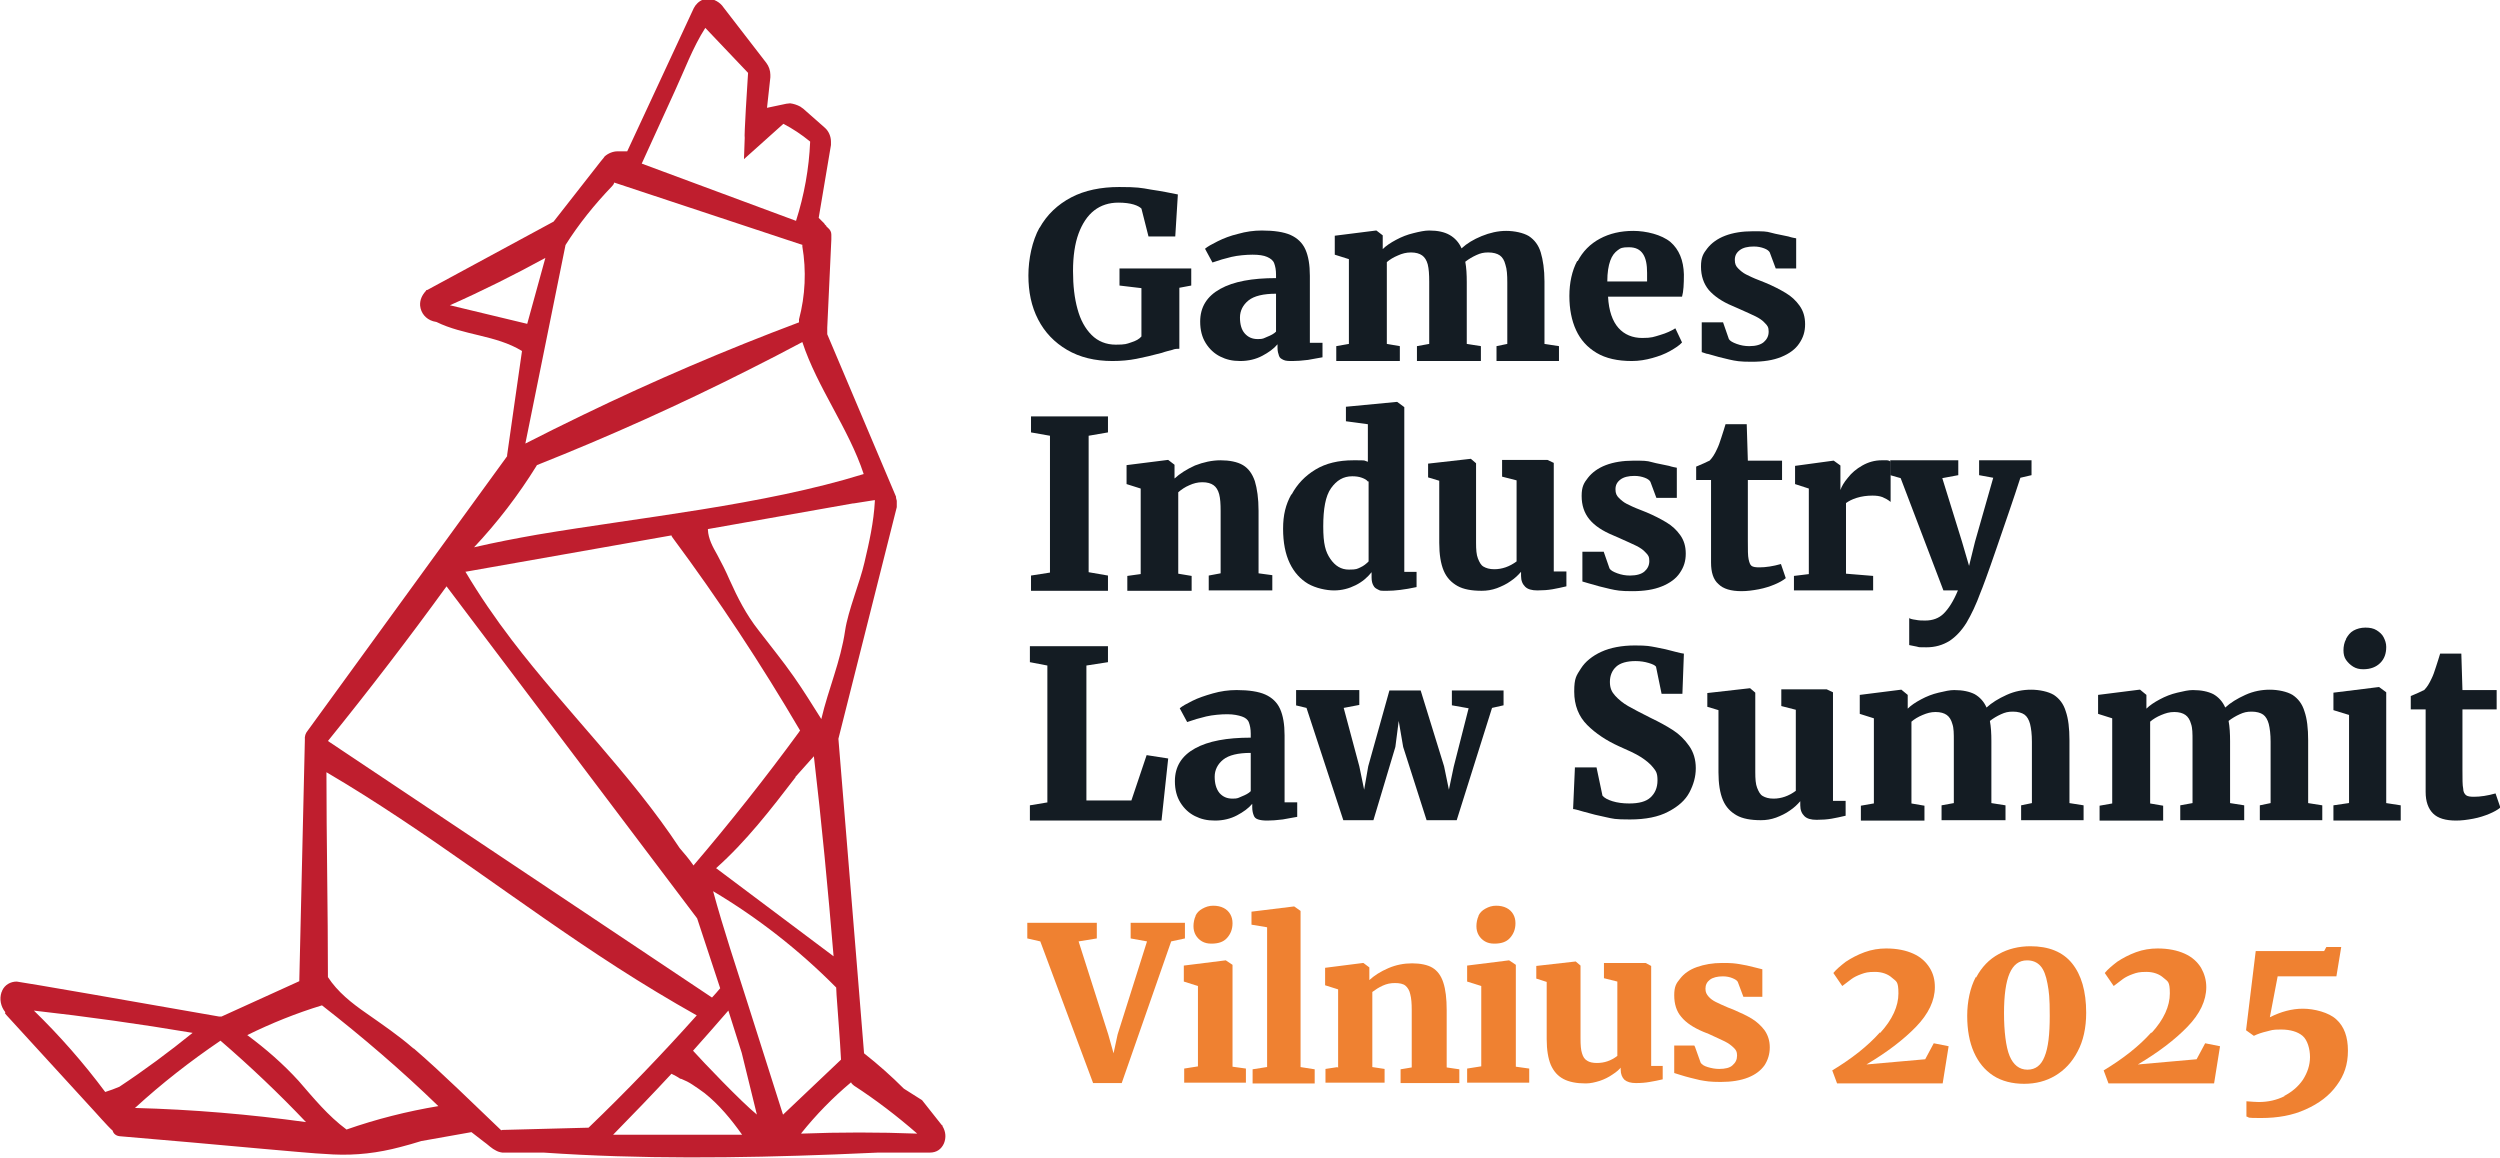 <?xml version="1.0" encoding="UTF-8"?>
<svg id="Layer_1" data-name="Layer 1" xmlns="http://www.w3.org/2000/svg" version="1.1" viewBox="0 0 672.4 311.5">
  <defs>
    <style>
      .cls-1 {
        fill: #ef8131;
      }

      .cls-1, .cls-2, .cls-3 {
        stroke-width: 0px;
      }

      .cls-4 {
        isolation: isolate;
      }

      .cls-2 {
        fill: #bf1e2e;
      }

      .cls-3 {
        fill: #141c23;
      }
    </style>
  </defs>
  <g>
    <g>
      <path class="cls-1" d="M276.3,252.4v-4.2h18.7v4.2l-4.9.8,8,25.1,1.4,5,1.1-5.1,7.9-25-4.4-.8v-4.2h14.6v4.2l-3.7.8-13.3,38.1h-7.7l-14.2-38.1-3.5-.8h0Z"/>
      <path class="cls-1" d="M322.2,287v-21.8l-3.8-1.2v-4.3l11.2-1.4h.1l1.8,1.2v27.4l3.6.5v3.8h-16.6v-3.8l3.8-.6v.2ZM321.5,246.4c.4-.9,1-1.5,1.9-2s1.8-.8,2.9-.8h0c1.1,0,2,.2,2.8.6.8.4,1.4,1,1.8,1.7s.6,1.5.6,2.4c0,1.6-.5,2.9-1.5,4s-2.4,1.5-4.2,1.5h0c-1,0-1.8-.2-2.5-.6-.7-.4-1.3-1-1.7-1.7s-.6-1.5-.6-2.4.2-2,.6-2.8h0Z"/>
      <path class="cls-1" d="M340.8,287v-37.6l-4.2-.7v-3.5l11.4-1.4h.1l1.7,1.2v42l3.8.6v3.8h-16.7v-3.8l3.8-.6h.1Z"/>
      <path class="cls-1" d="M359.9,287.2v-21.1l-3.5-1.1v-4.7l10.2-1.3h.1l1.6,1.2v3.4c1.3-1.2,3-2.3,5.1-3.2,2.1-.9,4.2-1.3,6.4-1.3s4.2.4,5.5,1.2,2.3,2.1,2.9,4c.6,1.8.9,4.3.9,7.4v15.4l3.4.5v3.7h-15.8v-3.7l3-.5v-15.4c0-1.8-.1-3.2-.4-4.3-.2-1-.7-1.8-1.3-2.3-.6-.5-1.6-.7-2.8-.7s-2.2.2-3.3.7-2,1.1-2.8,1.7v20.2l3.3.5v3.7h-15.9v-3.7l3.3-.5v.2Z"/>
      <path class="cls-1" d="M398.4,287v-21.8l-3.8-1.2v-4.3l11.2-1.4h.1l1.8,1.2v27.4l3.6.5v3.8h-16.7v-3.8l3.8-.6v.2ZM397.6,246.4c.4-.9,1-1.5,1.9-2s1.8-.8,2.9-.8h0c1.1,0,2,.2,2.8.6.8.4,1.4,1,1.8,1.7s.6,1.5.6,2.4c0,1.6-.5,2.9-1.5,4s-2.4,1.5-4.2,1.5h0c-1,0-1.8-.2-2.5-.6-.7-.4-1.3-1-1.7-1.7s-.6-1.5-.6-2.4.2-2,.6-2.8h0Z"/>
      <path class="cls-1" d="M436.2,286.8c-.6.8-1.4,1.5-2.5,2.2-1,.7-2.2,1.3-3.4,1.7-1.3.4-2.5.7-3.8.7-2.5,0-4.5-.4-6-1.2s-2.6-2-3.4-3.8c-.7-1.7-1.1-4-1.1-6.9v-15.4l-2.8-.9v-3.4l10.6-1.2h0l1.3,1.1v19.7c0,1.7.1,3,.4,3.9.3,1,.7,1.6,1.4,2,.6.4,1.5.6,2.6.6,2,0,3.8-.6,5.5-1.9v-20l-3.6-.9v-4.1h11.2l1.5.8v26.9h3.1v3.6c-1.2.3-2.4.5-3.5.7s-2.3.3-3.7.3-2.4-.3-3.1-.9c-.6-.6-1-1.5-1-2.7v-1h.3Z"/>
      <path class="cls-1" d="M455.9,281.6l1.5,4.2c.3.5.9.9,1.9,1.2s2,.5,3.1.5c1.6,0,2.9-.3,3.6-1,.8-.7,1.2-1.5,1.2-2.6s-.3-1.5-.9-2.1-1.4-1.2-2.4-1.7-2.4-1.1-4.3-2l-1.5-.6c-2.6-1.1-4.6-2.4-5.9-4-1.3-1.5-1.9-3.5-1.9-5.8s.5-3.2,1.6-4.5c1-1.3,2.5-2.4,4.5-3.1s4.2-1.1,6.8-1.1,3.3.1,4.6.3,2.7.5,4.2.9c.8.2,1.5.4,2,.5v7.4h-5.1l-1.5-4c-.2-.4-.7-.7-1.4-1-.7-.3-1.6-.5-2.6-.5-1.5,0-2.7.3-3.5.9s-1.2,1.4-1.2,2.4.3,1.5.8,2.1,1.2,1.1,2,1.5,1.9.9,3.3,1.5l1.3.5c2.1.9,3.8,1.7,5.1,2.5s2.5,1.9,3.4,3.1c.9,1.3,1.4,2.8,1.4,4.6s-.5,3.4-1.4,4.8c-1,1.4-2.4,2.5-4.4,3.3s-4.5,1.2-7.4,1.2-3.9-.2-5.6-.5c-1.7-.4-3.4-.8-5.3-1.4-.4-.1-.9-.3-1.6-.5v-7.4h5.4l.2.4Z"/>
    </g>
    <g>
      <path class="cls-2" d="M1.3,272.5h0l.5.6,23.7,25.9,1.9,2.1c1.1,1.2,2.2,2.4,2.9,3,.2.8.9,1.4,1.9,1.5,12.8,1.1,25.7,2.2,38.6,3.4,6.3.5,12.5,1.2,18.8,1.5,6.2.3,12.1-.4,18.1-2,1.9-.5,3.7-1,5.6-1.6l13.5-2.4,3.1,2.4c.7.5,1.3,1,1.9,1.5.6.5,1.1.8,1.5,1,.5.3,1.1.5,1.8.6h11.1c26.1,1.8,52.2,1.5,78.3.5,3.9-.2,7.8-.3,11.7-.5h13.9c1.8,0,3.1-.9,3.8-2.5.6-1.5.5-3.1-.4-4.6v-.2c-.1,0-.2-.1-.2-.1h0l-5.3-6.7-4.9-3.1c-3.4-3.4-6.9-6.5-10.7-9.5l-1.7-21h0c0-.1-5.2-63.6-5.2-63.6l15.7-62.3v-1.7h0l-.2-.8v-.3l-18.5-43.7v-1.8l1.1-23.7v-1.3c0-.7-.3-1.3-.9-1.8h0l-.5-.5v-.2c-.2,0-.2,0-.3-.2,0,0-.2-.2-.2-.3l-1.5-1.5,3.3-19.6v-.9c0-1.4-.6-2.8-1.6-3.7l-5.9-5.2-.3-.2c-.1-.1-.3-.2-.4-.3-.9-.5-1.9-.8-2.7-.9h-.2c-.2,0-.7.1-.9.1l-5.2,1.1.9-8.2v-.7c0-1.1-.4-2.3-1.1-3.2l-11.5-14.9h0c-.9-1.4-2.6-2.3-4.2-2.4h-.2c-.2,0-.5,0-1.1.3h0c-1.1.4-2,1.3-2.5,2.3l-17.9,38.5h-2.6c-1.2,0-2.5.5-3.5,1.4,0,0-.1.2-.2.3l-.9,1.1-12.6,16.1-34,18.4h-.2l-.2.3c-1,1.1-1.6,2.4-1.5,3.9.2,2,1.5,3.6,3.5,4.2h0l.9.2c7.3,3.6,16,3.5,23,7.8-1.3,9.3-2.7,18.6-4,28v.3l-53.7,73.9h0c-.5.6-.8,1.4-.7,2.4l-1.5,64.9-20.9,9.5h-.7c-21-3.7-52.6-9.2-54.4-9.4h0c-1.7,0-3.2.9-3.9,2.4,0,.2-.2.4-.2.5-.6,1.8-.2,3.8,1,5.3v.3ZM120.1,157.7l67.4,89.3,6.2,18.8c-.7.9-1.5,1.7-2.2,2.5l-103.3-69c11-13.6,21.6-27.4,31.9-41.6h0ZM125.1,153.8l55.5-9.8c0,.2.2.4.3.6,12.4,16.7,23.8,34,34.3,51.9-.1.1-.2.2-.3.4-9,12.3-18.5,24.3-28.4,35.9,0,0,0-.1-.1-.2-1.1-1.6-2.4-3.1-3.6-4.5-13.2-20-30.6-36.9-45.1-55.9-4.5-5.9-8.7-12-12.5-18.4h-.1ZM213.9,209l5-5.6c2.1,17.9,3.8,35.9,5.3,53.8l-31.6-23.7c8.1-7.2,14.8-15.9,21.4-24.5h0ZM146.7,69.3c-1.6,5.9-3.3,11.9-4.9,17.8-6.9-1.7-13.9-3.3-20.8-5,8.8-3.9,17.4-8.2,25.8-12.8h-.1ZM215.8,65.9v.4c1.1,6.5.8,13.2-.9,19.6v.8c-19.7,7.4-39.1,15.7-58.1,24.9-5.2,2.5-10.4,5.1-15.5,7.7l10.8-53.4c3.6-5.7,7.8-10.9,12.5-15.8.3-.3.5-.6.6-1l50.7,16.8h-.1ZM217.9,38.1c-.3,7.2-1.6,14.4-3.8,21.3-13.8-5.1-27.7-10.3-41.5-15.4l8.9-19.5c2.6-5.6,4.8-11.7,8.2-17,3.8,4,7.7,8.1,11.5,12.1-.2,2.8-1.1,17.3-.9,17.5l-.2,5.7,10.6-9.5c2.5,1.3,4.9,2.9,7.1,4.7h0ZM232.3,127.5c-27.1,8.4-60,11.6-87.8,16.3-5.7,1-11.4,2.1-17,3.4,6.3-6.7,11.9-14,16.8-21.9,0,0,0,0,.1-.2,19.4-7.7,38.5-16.3,57.1-25.7,4.8-2.4,9.6-4.9,14.3-7.4,4,12.2,12.5,23.3,16.5,35.5ZM220.9,193.4c-2.4-3.8-4.8-7.7-7.4-11.4-3-4.3-6.3-8.3-9.5-12.5-3.3-4.2-5.6-8.7-7.8-13.6-1-2.3-2.1-4.5-3.3-6.7-1.2-2.1-2.4-4.3-2.5-6.7v-.2l39-6.9h.2l5.7-.9v.3c-.3,5.6-1.5,11-2.8,16.5-1.2,5.3-4.4,12.9-5.2,18.3-1.2,8.3-4.5,15.7-6.4,23.8h0ZM215.5,304.8c4-5,8.5-9.6,13.4-13.7.1.3.4.6.8.9,6,3.9,11.6,8.2,17,12.9-10.4-.4-20.8-.4-31.2,0h0ZM210.6,299.8c-3.1-9.9-6.3-19.7-9.4-29.6-3.2-10.1-6.6-20.2-9.4-30.5,12.1,7.2,23.2,15.9,33.1,25.9,0,.6.1,1.3.1,2,.4,5.8.9,11.6,1.2,17.4l-15.6,14.8h0ZM203.6,299.8c-4.2-3.4-14.6-14.3-17.2-17.2,3.2-3.6,6.4-7.2,9.5-10.8,1.2,3.8,2.4,7.6,3.6,11.4l4.1,16.7h0ZM164.9,305.2c5.3-5.4,10.6-10.9,15.7-16.4.8.4,1.6.8,2.3,1.3.1,0,.2.1.4.1h0c1,.4,2,.9,2.9,1.5,1.1.7,2.2,1.5,3.3,2.3,3.9,3.1,7.2,7.1,10.1,11.2h-34.9.2ZM111.2,282c-4-3.5-8.3-6.4-12.7-9.5-3.9-2.7-7.7-5.7-10.3-9.7h0c0-18.4-.4-36.8-.4-55.1,27.1,15.9,51.8,35.5,78.2,52.5,7,4.5,14.1,8.8,21.4,12.9-9.3,10.4-19,20.5-29.1,30.2-7.6.2-15.3.4-22.9.6-.2,0-.4,0-.6.1-7.8-7.4-15.4-15-23.5-22h0ZM80.3,290.7c-4.2-4.6-8.8-8.6-13.8-12.3,6.5-3.2,13.2-5.9,20.1-8,10.9,8.5,21.4,17.5,31.3,27.1-8.4,1.4-16.7,3.5-24.7,6.3-5-3.7-8.9-8.5-12.9-13.1ZM36.3,298c7.2-6.6,14.9-12.6,23-18.1,8,6.9,15.7,14.2,23,21.9-15.2-2.1-30.6-3.4-45.9-3.8h-.1ZM9,271.8c14.3,1.6,28.6,3.6,42.8,6-6.3,5.1-12.9,10-19.7,14.5-1.2.5-2.5,1-3.8,1.4-5.8-7.8-12.3-15.2-19.3-22h0Z"/>
      <g>
        <path class="cls-3" d="M279.6,61.3c2-3.6,4.9-6.3,8.5-8.2s8-2.8,12.9-2.8,5.8.2,8.6.7c2.8.4,5.2.9,7.2,1.3l-.7,11.3h-7.2l-1.9-7.5c-.4-.4-1.1-.8-2.1-1.1s-2.4-.5-4.1-.5c-2.5,0-4.7.7-6.5,2.1s-3.2,3.5-4.2,6.2-1.5,6.1-1.5,10.1.4,7.3,1.2,10.2c.8,3,2.1,5.3,3.8,7s3.9,2.6,6.5,2.6,2.9-.2,4.1-.6c1.3-.4,2.2-.9,2.8-1.6v-13l-5.9-.7v-4.6h19.3v4.6l-3.2.6v16.4c-.5,0-1.2,0-1.9.3-.7.2-1.7.4-2.8.8-2.6.7-4.8,1.2-6.8,1.6s-4.2.6-6.5.6c-4.7,0-8.8-1-12.2-3s-6-4.7-7.8-8.2-2.6-7.4-2.6-11.8,1-9.3,3-12.9h0Z"/>
        <path class="cls-3" d="M343.2,73.8c0-1.2-.2-2.2-.5-3s-1-1.3-1.9-1.7-2.2-.6-3.9-.6-4,.2-5.7.6-3.4.9-5.1,1.5h0l-2-3.7c.7-.6,1.8-1.2,3.4-2s3.4-1.5,5.5-2c2.1-.6,4.2-.9,6.4-.9,3.3,0,5.9.4,7.7,1.2s3.2,2.1,4,3.9c.8,1.8,1.2,4.1,1.2,7.1v18h3.4v3.9c-1,.2-2.4.4-3.9.7-1.6.2-3,.3-4.1.3s-1.9,0-2.5-.3-1-.5-1.2-1.1-.4-1.2-.4-2.2v-.9c-1,1.2-2.4,2.2-4.1,3.1s-3.7,1.4-5.9,1.4-3.8-.4-5.4-1.2-2.9-2-3.9-3.6-1.5-3.5-1.5-5.8c0-3.9,1.8-6.8,5.4-8.8s8.6-2.9,15-2.9v-1h0ZM343.2,79c-3.4,0-5.9.6-7.4,1.8s-2.3,2.8-2.3,4.6.4,3.3,1.3,4.3,2,1.5,3.5,1.5,1.5-.2,2.5-.6,1.8-.8,2.4-1.4v-10.3h0Z"/>
        <path class="cls-3" d="M362.8,92.6v-22.9l-3.8-1.2v-5.1l11.1-1.4h.1l1.7,1.3v3.7c.9-.9,2.1-1.7,3.6-2.5,1.5-.8,3-1.4,4.7-1.8,1.6-.4,3-.7,4.2-.7,2.3,0,4.1.4,5.5,1.2s2.5,2,3.2,3.6c1.4-1.3,3.2-2.4,5.4-3.3,2.2-.9,4.4-1.4,6.6-1.4s4.6.5,6.1,1.4c1.5,1,2.6,2.4,3.2,4.4s1,4.6,1,7.8v16.8l3.9.6v4h-16.8v-4l2.9-.6v-16.5c0-2.1-.1-3.6-.5-4.8-.3-1.2-.8-2-1.5-2.5s-1.8-.8-3.1-.8-2.1.2-3.2.7-2.1,1.1-3,1.8c.3,1.6.4,3.4.4,5.5v16.6l3.8.6v4h-17.2v-4l3.3-.6v-16.7c0-2-.1-3.5-.4-4.7-.3-1.1-.8-1.9-1.5-2.4s-1.7-.8-3-.8-2.4.3-3.5.8c-1.2.5-2.2,1.1-3,1.8v22l3.5.6v4h-17.1v-4l3.4-.6h0Z"/>
        <path class="cls-3" d="M424.3,70.3c1.4-2.7,3.4-4.7,6-6.1s5.6-2.1,9-2.1,7.6,1,10,3c2.3,2,3.5,4.9,3.6,8.7,0,2.6-.1,4.6-.5,6h-19.9c.2,3.8,1.2,6.6,2.8,8.4s3.8,2.7,6.4,2.7,3.1-.3,4.8-.8c1.7-.5,3-1.1,4.1-1.8l1.8,3.8c-.7.8-1.8,1.5-3.2,2.3s-3,1.4-4.8,1.9-3.6.8-5.5.8c-3.8,0-7-.7-9.5-2.2s-4.3-3.5-5.5-6.1-1.8-5.7-1.8-9.2.7-6.8,2.1-9.4h.1ZM443,75.6v-2.2c0-2.2-.3-3.9-1.1-5.1s-2-1.8-3.8-1.8-2.2.2-3,.8-1.5,1.4-2,2.8-.8,3.2-.8,5.6h10.7Z"/>
        <path class="cls-3" d="M463.4,86.6l1.6,4.6c.3.5,1,.9,2.1,1.3s2.2.6,3.4.6c1.8,0,3.1-.4,3.9-1.1s1.3-1.6,1.3-2.8-.3-1.6-1-2.3c-.6-.7-1.5-1.3-2.5-1.8s-2.6-1.2-4.6-2.1l-1.6-.7c-2.9-1.2-5-2.7-6.4-4.3-1.4-1.7-2.1-3.8-2.1-6.3s.6-3.5,1.7-4.9,2.7-2.6,4.8-3.4,4.6-1.2,7.4-1.2,3.6,0,5,.4,2.9.6,4.6,1c.9.3,1.6.4,2.1.5v8.1h-5.5l-1.6-4.3c-.2-.4-.7-.8-1.5-1.1-.8-.3-1.7-.5-2.8-.5-1.6,0-2.9.3-3.8,1s-1.3,1.5-1.3,2.6.3,1.7.9,2.3,1.3,1.2,2.1,1.6,2,1,3.6,1.6l1.5.6c2.2.9,4.1,1.9,5.6,2.8s2.7,2,3.7,3.4,1.5,3,1.5,5-.5,3.6-1.6,5.2c-1,1.5-2.6,2.7-4.8,3.6s-4.8,1.3-8,1.3-4.2-.2-6-.6-3.7-.9-5.7-1.5c-.4,0-1-.3-1.7-.5v-8h5.9-.2Z"/>
        <path class="cls-3" d="M282.4,153.9v-36.7l-5.1-.9v-4.3h20.7v4.3l-5.2.9v36.7l5.2.9v4.1h-20.7v-4.1l5.1-.8h0Z"/>
        <path class="cls-3" d="M306.8,154.3v-22.9l-3.8-1.2v-5.1l11.1-1.4h.1l1.7,1.3v3.7c1.4-1.3,3.3-2.5,5.5-3.5,2.3-.9,4.6-1.4,6.9-1.4s4.5.4,6,1.3,2.5,2.3,3.2,4.3c.6,2,1,4.6,1,8v16.8l3.7.5v4.1h-17.1v-4l3.2-.6v-16.7c0-2-.1-3.5-.4-4.6s-.8-1.9-1.5-2.4-1.7-.8-3-.8-2.4.3-3.5.8c-1.2.5-2.2,1.2-3,1.9v21.9l3.6.6v4h-17.3v-4l3.6-.5h0Z"/>
        <path class="cls-3" d="M347.4,133c1.5-2.8,3.6-5,6.4-6.7s6.2-2.5,10.2-2.5,2.5,0,3.9.4v-10.1l-5.9-.8v-3.9l13.6-1.3h.2l1.9,1.4v44.3h3.3v4.1c-3.2.7-5.9,1-7.9,1s-1.8,0-2.4-.3-1-.5-1.3-1.1c-.3-.5-.5-1.2-.5-2.2v-1.4c-1.1,1.4-2.5,2.6-4.3,3.5s-3.7,1.4-5.8,1.4-4.9-.6-7-1.8c-2-1.2-3.7-3-4.9-5.5-1.2-2.5-1.8-5.6-1.8-9.3s.7-6.5,2.2-9.2h0ZM367.9,129.5c-.3-.4-.8-.7-1.6-1-.8-.3-1.7-.4-2.6-.4-2.4,0-4.2,1.1-5.7,3.2s-2.1,5.6-2.1,10.3.6,6.8,1.9,8.7,2.9,2.9,5,2.9,2.2-.2,3.1-.6,1.6-1,2.2-1.6v-21.5h-.2Z"/>
        <path class="cls-3" d="M409,153.9c-.7.8-1.5,1.6-2.7,2.4-1.1.8-2.4,1.4-3.7,1.9-1.4.5-2.7.7-4.1.7-2.7,0-4.9-.4-6.5-1.3-1.6-.9-2.9-2.2-3.7-4.1s-1.2-4.4-1.2-7.5v-16.7l-3-.9v-3.7l11.5-1.3h0l1.4,1.2v21.4c0,1.8.1,3.2.5,4.2s.8,1.8,1.5,2.2,1.6.7,2.9.7c2.1,0,4.1-.7,6-2.1v-21.8l-3.9-1v-4.5h12.2l1.7.8v29.2h3.4v4c-1.3.3-2.6.6-3.8.8-1.2.2-2.5.3-4,.3s-2.6-.3-3.3-1-1.1-1.6-1.1-2.9v-1.1h0Z"/>
        <path class="cls-3" d="M431.3,148.3l1.6,4.6c.3.5,1,.9,2.1,1.3,1.1.4,2.2.6,3.4.6,1.8,0,3.1-.4,3.9-1.1.8-.7,1.3-1.6,1.3-2.8s-.3-1.6-1-2.3c-.6-.7-1.5-1.3-2.5-1.8s-2.6-1.2-4.6-2.1l-1.6-.7c-2.9-1.2-5-2.6-6.4-4.3s-2.1-3.8-2.1-6.3.6-3.5,1.7-4.9,2.7-2.6,4.8-3.4,4.6-1.2,7.4-1.2,3.6,0,5,.4,2.9.6,4.6,1c.9.3,1.6.4,2.1.5v8.1h-5.5l-1.6-4.3c-.2-.4-.7-.8-1.5-1.1s-1.7-.5-2.8-.5c-1.6,0-2.9.3-3.8,1s-1.3,1.5-1.3,2.6.3,1.7.9,2.3,1.3,1.2,2.1,1.6,2,1,3.6,1.6l1.5.6c2.2.9,4.1,1.9,5.6,2.8s2.7,2,3.7,3.4,1.5,3,1.5,5-.5,3.6-1.6,5.2c-1,1.5-2.6,2.7-4.8,3.6s-4.8,1.3-8,1.3-4.2-.2-6-.6-3.7-.9-5.7-1.5c-.4-.1-1-.3-1.7-.5v-8h5.9-.2Z"/>
        <path class="cls-3" d="M456.2,129.1v-3.6c.5-.2,1.2-.5,2.1-.9s1.4-.7,1.5-.7c.8-.8,1.4-1.8,2-3.1.4-.8.8-1.9,1.2-3.2.4-1.3.8-2.4,1.1-3.5h5.7l.3,9.8h9.2v5.2h-9.2v16.4c0,2.4,0,4,.2,4.9s.4,1.5.8,1.8,1.1.4,2.1.4h0c1.7,0,3.7-.3,5.8-.9h0l1.3,3.8c-.7.6-1.8,1.2-3,1.7s-2.7,1-4.3,1.3-3.1.5-4.6.5h0c-2.8,0-4.9-.6-6.2-1.9-1.4-1.2-2-3.2-2-5.8v-22.2h-4Z"/>
        <path class="cls-3" d="M486.5,154.4v-23l-3.7-1.2v-4.9l10.3-1.4h.1l1.8,1.3v6.6c-.1,0,0,0,0,0,.3-.9.9-2,2-3.3,1-1.3,2.3-2.4,3.9-3.3s3.3-1.4,5.2-1.4,1,0,1.4,0c.4,0,.8.2,1,.4v10.8c-.7-.6-1.5-1-2.2-1.3-.8-.3-1.7-.4-2.7-.4-1.5,0-2.9.2-4.2.6s-2.2.9-2.9,1.4v19l7.3.6v3.9h-21.3v-3.9l4.1-.5h0Z"/>
        <path class="cls-3" d="M513.4,166.2c.3.2.9.4,1.8.5.9.2,1.8.2,2.6.2,2,0,3.7-.6,5-1.9s2.6-3.3,3.8-6.2h-3.9l-11.5-30.2-2.8-.8v-4h18.3v4l-4.3.8,5.3,17.1,1.9,6.5,1.6-6.5,4.9-17.2-3.8-.7v-4h14.1v4l-3,.7c-1.8,5.6-4,11.9-6.4,18.9s-3.9,11-4.3,11.9c-1.2,3.3-2.5,6-3.8,8.2-1.3,2.1-2.9,3.8-4.6,4.9-1.8,1.1-3.8,1.7-6.2,1.7s-1.7,0-2.6-.2-1.6-.3-2-.4v-7.3h0Z"/>
        <path class="cls-3" d="M281.7,215.7v-36.7l-4.7-.9v-4.3h21v4.3l-5.8.9v36.3h12.1l4.1-12.2,5.8.9-1.8,16.7h-35.4v-4.1l4.8-.8h-.1Z"/>
        <path class="cls-3" d="M336.4,197.3c0-1.2-.2-2.2-.5-3s-1-1.3-1.9-1.6-2.2-.6-3.9-.6-4,.2-5.7.6-3.4.9-5.1,1.5h0l-2-3.7c.7-.6,1.8-1.2,3.4-2s3.4-1.4,5.5-2,4.2-.9,6.4-.9c3.3,0,5.9.4,7.7,1.2s3.2,2.1,4,3.9c.8,1.8,1.2,4.1,1.2,7.1v18h3.4v3.9c-1,.2-2.4.4-3.9.7-1.6.2-3,.3-4.1.3s-1.9-.1-2.5-.3-1-.5-1.2-1.1c-.2-.5-.4-1.2-.4-2.2v-.9c-1,1.2-2.4,2.2-4.1,3.1-1.7.9-3.7,1.4-5.9,1.4s-3.8-.4-5.4-1.2-2.9-2-3.9-3.6-1.5-3.5-1.5-5.8c0-3.9,1.8-6.8,5.4-8.8s8.6-2.9,15-2.9v-1h0ZM336.4,202.5c-3.4,0-5.9.6-7.4,1.8s-2.3,2.8-2.3,4.6.4,3.3,1.3,4.4c.9,1,2,1.5,3.5,1.5s1.5-.2,2.5-.6c1-.4,1.8-.8,2.4-1.4v-10.3Z"/>
        <path class="cls-3" d="M348.6,189.6v-4h17v4l-4.2.8,4.2,15.7,1.3,6.3,1.1-6.3,5.7-20.4h8.4l6.3,20.4,1.3,6.3,1.3-6.2,4-15.7-4.5-.8v-4h13.9v4l-3.1.7-9.5,30.2h-8.1l-6.3-19.7-1.2-7-.9,7-5.9,19.7h-8.1l-9.9-30.2-2.9-.7h.1Z"/>
        <path class="cls-3" d="M423.6,206.4h5.8l1.6,7.6c.5.6,1.4,1.1,2.7,1.5,1.3.4,2.8.6,4.5.6,2.6,0,4.5-.5,5.7-1.6s1.9-2.6,1.9-4.6-.4-2.5-1.2-3.5c-.8-1-1.9-1.9-3.3-2.8s-3.4-1.8-5.9-2.9c-3.3-1.5-6.2-3.4-8.5-5.7s-3.5-5.3-3.5-9,.6-4.3,1.8-6.2c1.2-1.9,3.1-3.4,5.5-4.5s5.5-1.7,9-1.7,4,.2,5.7.5,3.4.7,5.2,1.2c1.2.3,2,.5,2.3.5l-.4,10.8h-5.6l-1.5-7.3c-.3-.4-1-.7-2-1s-2.2-.5-3.5-.5c-2.3,0-4.1.5-5.2,1.5s-1.7,2.4-1.7,4.1.5,2.7,1.4,3.7,2.1,2,3.5,2.8,3.5,1.9,6.1,3.2c2.3,1.1,4.3,2.2,6,3.3s3.1,2.5,4.3,4.2c1.2,1.7,1.8,3.7,1.8,6s-.6,4.4-1.7,6.5-3,3.8-5.7,5.2c-2.6,1.4-6.1,2.1-10.3,2.1s-4.5-.2-6.4-.6c-2-.4-4-.9-6.1-1.5-1.4-.4-2.4-.7-2.8-.7l.5-11.4v.2Z"/>
        <path class="cls-3" d="M484.1,215.6c-.7.8-1.5,1.6-2.7,2.4-1.1.8-2.4,1.4-3.7,1.9-1.4.5-2.7.7-4.1.7-2.7,0-4.9-.4-6.5-1.3s-2.9-2.2-3.7-4.1-1.2-4.4-1.2-7.5v-16.7l-3-.9v-3.7l11.5-1.3h0l1.4,1.2v21.4c0,1.8.1,3.2.5,4.2s.8,1.8,1.5,2.2,1.6.7,2.9.7c2.1,0,4.1-.7,6-2.1v-21.8l-3.9-1v-4.5h12.2l1.7.8v29.2h3.4v4c-1.3.3-2.6.6-3.8.8-1.2.2-2.5.3-4,.3s-2.6-.3-3.3-1-1.1-1.6-1.1-2.9v-1.1h0Z"/>
        <path class="cls-3" d="M504,216.1v-22.9l-3.8-1.2v-5.1l11.1-1.4h.1l1.7,1.4v3.7c.9-.9,2.1-1.7,3.6-2.5s3-1.4,4.7-1.8,3-.7,4.2-.7c2.3,0,4.1.4,5.5,1.1,1.4.8,2.5,2,3.2,3.6,1.4-1.3,3.2-2.4,5.4-3.4s4.4-1.4,6.6-1.4,4.6.5,6.1,1.4c1.5,1,2.6,2.4,3.2,4.4.7,2,1,4.6,1,7.8v16.9l3.8.6v4h-16.8v-4l2.9-.6v-16.5c0-2-.2-3.6-.5-4.8-.3-1.1-.8-2-1.5-2.5s-1.8-.8-3.1-.8-2.1.2-3.2.7c-1.1.5-2.1,1.1-3,1.8.3,1.6.4,3.4.4,5.5v16.6l3.8.6v4h-17.2v-4l3.3-.6v-16.7c0-2,0-3.5-.4-4.6-.3-1.1-.8-1.9-1.5-2.4s-1.7-.8-3-.8-2.3.3-3.5.8-2.2,1.1-3,1.8v22l3.5.6v4h-17.1v-4l3.4-.6h0Z"/>
        <path class="cls-3" d="M568.1,216.1v-22.9l-3.8-1.2v-5.1l11.1-1.4h.2l1.7,1.4v3.7c.9-.9,2.1-1.7,3.6-2.5s3-1.4,4.7-1.8,3-.7,4.2-.7c2.3,0,4.1.4,5.5,1.1,1.4.8,2.5,2,3.2,3.6,1.4-1.3,3.2-2.4,5.4-3.4s4.4-1.4,6.6-1.4,4.6.5,6.1,1.4c1.5,1,2.6,2.4,3.2,4.4.7,2,1,4.6,1,7.8v16.9l3.8.6v4h-16.8v-4l2.9-.6v-16.5c0-2-.2-3.6-.5-4.8-.3-1.1-.8-2-1.5-2.5s-1.8-.8-3.1-.8-2.1.2-3.2.7c-1.1.5-2.1,1.1-3,1.8.3,1.6.4,3.4.4,5.5v16.6l3.8.6v4h-17.2v-4l3.3-.6v-16.7c0-2,0-3.5-.4-4.6-.3-1.1-.8-1.9-1.5-2.4s-1.7-.8-3-.8-2.3.3-3.5.8-2.2,1.1-3,1.8v22l3.5.6v4h-17.1v-4l3.4-.6h0Z"/>
        <path class="cls-3" d="M631.8,215.9v-23.6l-4.2-1.3v-4.7l12.1-1.5h.2l1.9,1.4v29.8l3.9.6v4.1h-18.1v-4.1l4.1-.6h0ZM631,171.8c.5-.9,1.1-1.7,2-2.2s2-.8,3.2-.8h0c1.2,0,2.2.2,3,.7s1.5,1.1,1.9,1.9.7,1.6.7,2.6c0,1.8-.5,3.2-1.6,4.3s-2.6,1.7-4.6,1.7h0c-1,0-1.9-.2-2.7-.7s-1.4-1.1-1.9-1.8-.7-1.6-.7-2.6.2-2.1.7-3h0Z"/>
        <path class="cls-3" d="M648.4,190.8v-3.6c.5-.2,1.2-.5,2.1-.9s1.4-.7,1.5-.7c.8-.8,1.4-1.8,2-3.1.4-.8.8-1.9,1.2-3.2s.8-2.4,1.1-3.5h5.7l.3,9.8h9.2v5.2h-9.2v16.4c0,2.4,0,4,.2,4.9,0,.9.4,1.5.8,1.8s1.1.4,2.1.4h0c1.7,0,3.7-.3,5.8-.9h0l1.3,3.8c-.7.6-1.8,1.2-3,1.7s-2.7,1-4.3,1.3-3.1.5-4.6.5h0c-2.8,0-4.9-.6-6.2-1.9s-2-3.2-2-5.8v-22.2h-4Z"/>
      </g>
    </g>
  </g>
  <g class="cls-4">
    <g class="cls-4">
      <path class="cls-1" d="M505.7,277.8c3.3-3.6,4.9-7.2,4.9-10.6s-.6-3.2-1.7-4.2c-1.1-1-2.7-1.6-4.6-1.6s-2.6.2-3.7.6c-1.1.4-1.9.8-2.6,1.3-.6.5-1.5,1.1-2.5,1.9l-2.4-3.5c.8-1,1.9-1.9,3.3-3,1.5-1,3.2-1.9,5.1-2.6s3.9-1,5.8-1c2.9,0,5.3.5,7.3,1.4,2,.9,3.4,2.2,4.4,3.8,1,1.6,1.4,3.3,1.4,5.2,0,3.6-1.7,7.2-5.1,10.7s-7.9,6.9-13.3,10.1l15.8-1.4,2.3-4.3,4,.8-1.6,10h-28.4l-1.3-3.5c5.3-3.2,9.6-6.6,12.8-10.2Z"/>
      <path class="cls-1" d="M531.5,262.9c1.5-2.8,3.5-4.9,6.1-6.3,2.5-1.4,5.4-2.1,8.5-2.1,4.9,0,8.7,1.5,11.2,4.6,2.5,3.1,3.8,7.5,3.8,13.3,0,4.1-.8,7.6-2.3,10.4-1.5,2.9-3.5,5-6,6.5s-5.3,2.2-8.4,2.2-6-.7-8.3-2.2c-2.3-1.5-4-3.6-5.2-6.3-1.2-2.7-1.8-6-1.8-9.8s.8-7.6,2.3-10.4ZM550.7,264.6c-.4-2.2-1-3.8-1.9-4.8-.9-1-2.1-1.5-3.6-1.5-2.2,0-3.7,1.2-4.7,3.5-1,2.3-1.5,5.9-1.5,10.7s.5,9.1,1.5,11.5,2.6,3.7,4.8,3.7,3.7-1.2,4.6-3.5c1-2.4,1.4-6,1.4-11s-.2-6.4-.6-8.6Z"/>
      <path class="cls-1" d="M578.7,277.8c3.3-3.6,4.9-7.2,4.9-10.6s-.6-3.2-1.7-4.2c-1.1-1-2.7-1.6-4.6-1.6s-2.6.2-3.7.6c-1.1.4-1.9.8-2.6,1.3-.6.5-1.5,1.1-2.5,1.9l-2.4-3.5c.8-1,1.9-1.9,3.3-3,1.5-1,3.2-1.9,5.1-2.6s3.9-1,5.8-1c2.9,0,5.3.5,7.3,1.4,2,.9,3.4,2.2,4.4,3.8.9,1.6,1.4,3.3,1.4,5.2,0,3.6-1.7,7.2-5.1,10.7s-7.9,6.9-13.3,10.1l15.8-1.4,2.3-4.3,4,.8-1.6,10h-28.4l-1.3-3.5c5.3-3.2,9.6-6.6,12.8-10.2Z"/>
      <path class="cls-1" d="M614.3,294.8c2.1-1.1,3.8-2.5,5.1-4.4,1.2-1.9,1.9-3.9,1.9-6.1s-.7-4.6-2-5.7c-1.3-1.1-3.3-1.7-5.8-1.7s-2.5.2-3.8.5-2.5.7-3.5,1.2l-2.1-1.5,2.6-21.3h18.4l.6-1.1h4l-1.3,7.9h-15.8l-2.1,11c3-1.5,5.9-2.3,8.9-2.3s7,1,9,2.9c2.1,1.9,3.1,4.7,3.1,8.4s-1,6.6-3,9.3c-2,2.8-4.8,4.9-8.4,6.5-3.5,1.6-7.5,2.3-11.9,2.3s-2.9-.1-4-.4v-4.1c1.4.1,2.5.2,3.3.2,2.5,0,4.8-.5,7-1.6Z"/>
    </g>
  </g>
</svg>
